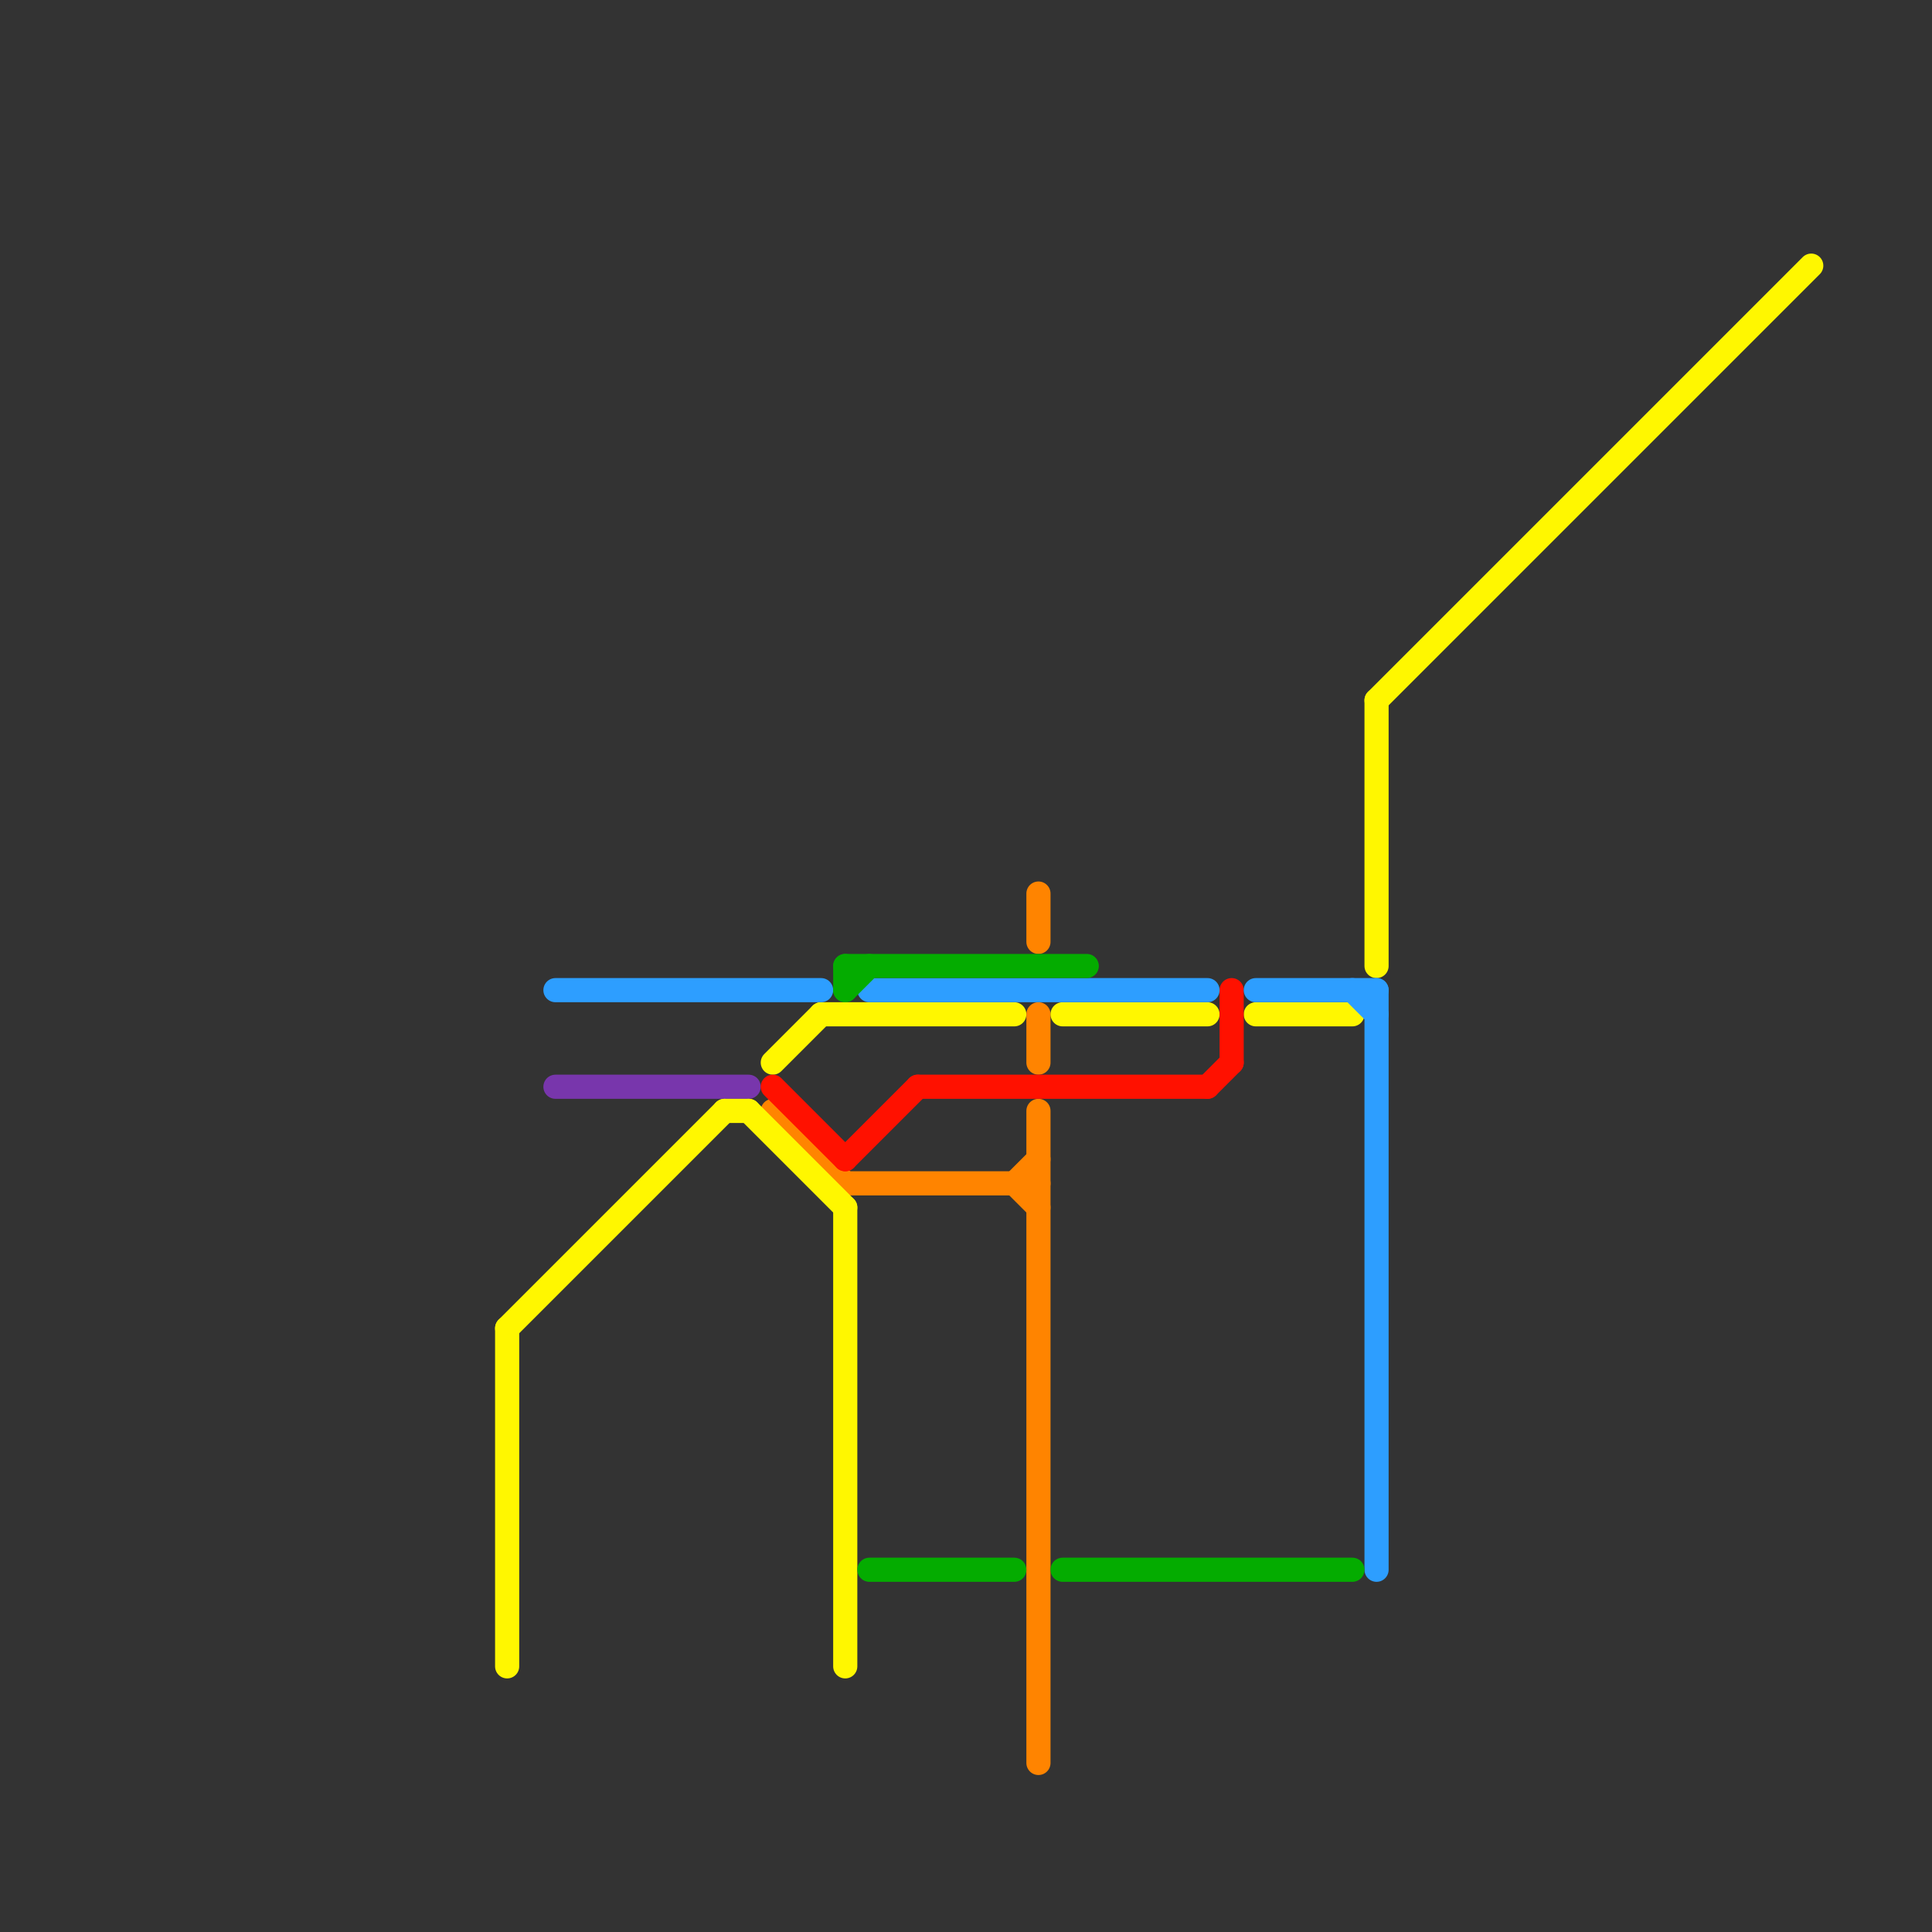 
<svg version="1.1" xmlns="http://www.w3.org/2000/svg" viewBox="0 0 80 80">
<rect x="0" y="0" width="80" height="80" fill="#333333" stroke="none"/>
<style>text { font: 1px Helvetica; font-weight: 600; white-space: pre; dominant-baseline: central; } line { stroke-width: 1; fill: none; stroke-linecap: round; stroke-linejoin: round; } .c0 { stroke: #ff8400 } .c1 { stroke: #7836ac } .c2 { stroke: #fff700 } .c3 { stroke: #ff1100 } .c4 { stroke: #2d9eff } .c5 { stroke: #04ac00 }</style><defs><g id="wm-xf"><circle r="1.2" fill="#000"/><circle r="0.9" fill="#fff"/><circle r="0.6" fill="#000"/><circle r="0.3" fill="#fff"/></g><g id="wm"><circle r="0.6" fill="#000"/><circle r="0.3" fill="#fff"/></g></defs><line class="c0" x1="42" y1="49" x2="43" y2="48"/><line class="c0" x1="43" y1="46" x2="43" y2="73"/><line class="c0" x1="35" y1="49" x2="43" y2="49"/><line class="c0" x1="32" y1="46" x2="35" y2="49"/><line class="c0" x1="42" y1="49" x2="43" y2="50"/><line class="c0" x1="43" y1="37" x2="43" y2="39"/><line class="c0" x1="43" y1="42" x2="43" y2="44"/><line class="c1" x1="23" y1="45" x2="31" y2="45"/><line class="c2" x1="30" y1="46" x2="31" y2="46"/><line class="c2" x1="44" y1="42" x2="50" y2="42"/><line class="c2" x1="21" y1="55" x2="21" y2="69"/><line class="c2" x1="21" y1="55" x2="30" y2="46"/><line class="c2" x1="31" y1="46" x2="35" y2="50"/><line class="c2" x1="34" y1="42" x2="42" y2="42"/><line class="c2" x1="52" y1="42" x2="56" y2="42"/><line class="c2" x1="57" y1="29" x2="57" y2="40"/><line class="c2" x1="35" y1="50" x2="35" y2="69"/><line class="c2" x1="32" y1="44" x2="34" y2="42"/><line class="c2" x1="57" y1="29" x2="75" y2="11"/><line class="c3" x1="35" y1="48" x2="38" y2="45"/><line class="c3" x1="50" y1="45" x2="51" y2="44"/><line class="c3" x1="32" y1="45" x2="35" y2="48"/><line class="c3" x1="38" y1="45" x2="50" y2="45"/><line class="c3" x1="51" y1="41" x2="51" y2="44"/><line class="c4" x1="36" y1="41" x2="50" y2="41"/><line class="c4" x1="56" y1="41" x2="57" y2="42"/><line class="c4" x1="52" y1="41" x2="57" y2="41"/><line class="c4" x1="57" y1="41" x2="57" y2="65"/><line class="c4" x1="23" y1="41" x2="34" y2="41"/><line class="c5" x1="35" y1="40" x2="45" y2="40"/><line class="c5" x1="35" y1="40" x2="35" y2="41"/><line class="c5" x1="36" y1="65" x2="42" y2="65"/><line class="c5" x1="44" y1="65" x2="56" y2="65"/><line class="c5" x1="35" y1="41" x2="36" y2="40"/>
</svg>

